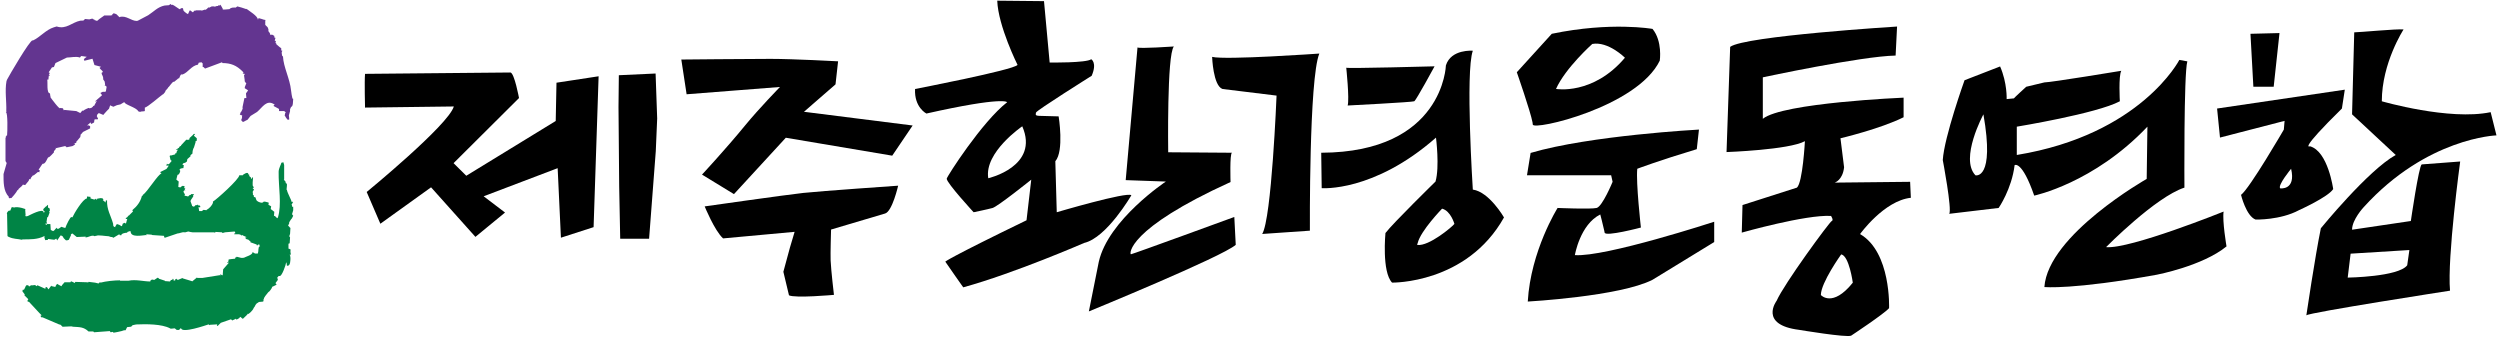 <svg width="288" height="39" viewBox="0 0 288 39" fill="none" xmlns="http://www.w3.org/2000/svg">
<path d="M5.576 9.169C5.591 9.019 5.606 8.868 5.621 8.716H5.667C5.698 8.701 5.727 8.686 5.758 8.671C5.743 8.656 5.727 8.641 5.712 8.625H5.621C5.637 8.596 5.651 8.565 5.667 8.535C5.682 8.505 5.696 8.474 5.712 8.444H5.758C5.727 8.414 5.696 8.383 5.667 8.353H5.621V8.308C5.743 8.126 5.863 7.945 5.984 7.764C6.06 7.75 6.136 7.734 6.211 7.719C6.272 7.568 6.331 7.416 6.392 7.265C6.831 7.054 7.269 6.841 7.707 6.63C8.19 6.63 8.753 6.461 9.203 6.63C9.219 6.617 9.232 6.601 9.248 6.585C9.264 6.555 9.278 6.524 9.293 6.494C9.309 6.51 9.323 6.524 9.339 6.539V6.449C9.552 6.48 9.762 6.51 9.974 6.539V6.585H9.928C9.838 6.661 9.747 6.737 9.656 6.812C9.672 6.843 9.686 6.873 9.702 6.902V6.993H9.747C10.05 6.918 10.352 6.841 10.654 6.767C10.73 7.009 10.806 7.249 10.881 7.492C11.107 7.553 11.334 7.612 11.561 7.673H11.606V7.719C11.561 7.75 11.515 7.779 11.47 7.809C11.486 7.825 11.5 7.839 11.515 7.854H11.47C11.592 7.976 11.712 8.096 11.833 8.218V8.308C11.788 8.339 11.742 8.369 11.697 8.398C11.712 8.46 11.727 8.519 11.742 8.58C11.742 8.58 11.94 8.895 11.879 9.125C11.94 9.214 11.998 9.305 12.059 9.396C12.075 9.503 12.089 9.607 12.105 9.714V9.759C12.091 9.804 12.075 9.849 12.059 9.895C12.091 9.88 12.12 9.865 12.15 9.849V9.895H12.195C12.211 9.926 12.225 9.956 12.241 9.986C12.256 9.972 12.27 9.956 12.286 9.94V9.986C12.256 10.167 12.225 10.348 12.195 10.529H12.15V10.575H11.833C11.742 10.62 11.651 10.665 11.561 10.711C11.622 10.788 11.682 10.863 11.742 10.938V10.983C11.502 11.195 11.259 11.406 11.017 11.617C11.003 11.649 10.987 11.678 10.971 11.709H11.017C11.048 11.678 11.078 11.648 11.107 11.617H11.152C11.062 11.785 10.971 11.951 10.881 12.117V12.162C10.835 12.177 10.79 12.192 10.745 12.207C10.715 12.252 10.683 12.298 10.654 12.344H10.608V12.388C10.518 12.419 10.427 12.45 10.337 12.48C10.291 12.465 10.246 12.45 10.2 12.433C10.2 12.433 9.682 12.643 9.611 12.751H9.475C9.4 12.842 9.323 12.933 9.248 13.023C9.099 12.949 8.947 12.871 8.795 12.797C8.328 12.751 7.858 12.705 7.389 12.66V12.705H7.344C7.314 12.63 7.283 12.554 7.254 12.48C7.149 12.465 7.043 12.45 6.936 12.433C6.936 12.748 5.897 11.331 5.847 11.255H5.803V11.21C5.893 11.21 5.872 11.177 5.803 11.119C5.789 10.998 5.772 10.877 5.758 10.756C5.334 10.756 5.521 9.442 5.44 9.169H5.576ZM0.996 22.636C0.951 22.726 1.102 22.923 1.178 22.817H1.314C1.314 22.817 1.919 22.173 1.994 21.91H2.085C2.1 21.863 2.114 21.819 2.13 21.774C2.266 21.653 2.402 21.531 2.538 21.411C2.569 21.366 2.599 21.32 2.629 21.275H2.674C2.751 21.29 2.826 21.305 2.9 21.32C3.037 21.154 3.173 20.987 3.309 20.822C3.324 20.762 3.339 20.701 3.354 20.64H3.49V20.685C3.521 20.61 3.551 20.535 3.581 20.459C3.657 20.368 3.732 20.277 3.807 20.187H3.853V20.232C4.02 20.096 4.186 19.96 4.352 19.824H4.488C4.503 19.84 4.518 19.854 4.533 19.87V19.824C4.548 19.749 4.563 19.672 4.578 19.598C4.533 19.583 4.488 19.567 4.442 19.552C4.594 19.325 4.744 19.099 4.896 18.872H4.941C5.268 18.872 5.413 18.262 5.576 18.101C5.576 18.272 6.155 17.612 6.211 17.556V17.421C6.287 17.331 6.362 17.239 6.438 17.149H6.483C6.452 17.12 6.422 17.088 6.392 17.059H6.347V17.014C6.362 17.028 6.377 17.043 6.392 17.059H6.483C6.816 16.983 7.147 16.907 7.48 16.832C7.511 16.847 7.541 16.861 7.571 16.877V16.832C7.602 16.877 7.632 16.921 7.662 16.968C7.888 16.921 8.115 16.877 8.342 16.832C8.418 16.787 8.493 16.741 8.568 16.695C8.6 16.682 8.629 16.666 8.659 16.65C8.645 16.636 8.629 16.621 8.613 16.604C8.629 16.591 8.643 16.575 8.659 16.559H8.478C8.6 16.515 8.72 16.469 8.841 16.423C8.81 16.409 8.779 16.394 8.75 16.378C8.917 16.183 9.083 15.986 9.248 15.789C9.264 15.698 9.278 15.607 9.293 15.517C9.28 15.502 9.264 15.488 9.248 15.472H9.293V15.517C9.384 15.412 9.475 15.306 9.566 15.199C9.838 15.064 10.11 14.927 10.382 14.791V14.519C10.307 14.49 10.231 14.459 10.155 14.429H10.11V14.473H10.064V14.429C10.187 14.323 10.307 14.217 10.427 14.111C10.443 14.127 10.457 14.142 10.472 14.156V14.292C10.563 14.248 10.654 14.202 10.745 14.156C10.776 14.143 10.806 14.127 10.835 14.111C10.851 14.006 10.865 13.9 10.881 13.794C10.896 13.78 10.911 13.764 10.926 13.749H11.243C11.259 13.734 11.273 13.719 11.289 13.703V13.658C11.243 13.567 11.198 13.476 11.152 13.386C11.169 13.326 11.182 13.266 11.198 13.204C11.259 13.146 11.319 13.084 11.38 13.023C11.561 13.1 11.742 13.174 11.923 13.25V13.204C12.059 13.055 12.195 12.903 12.332 12.751C12.392 12.692 12.452 12.63 12.513 12.569C12.529 12.555 12.543 12.54 12.558 12.524C12.604 12.388 12.649 12.252 12.694 12.117C12.71 12.132 12.724 12.146 12.74 12.162C12.846 12.207 12.95 12.252 13.057 12.298C13.193 12.238 13.329 12.177 13.465 12.117C13.601 12.087 13.737 12.056 13.873 12.026C14.025 11.935 14.175 11.844 14.326 11.754C14.326 12.054 15.697 12.365 15.914 12.797C15.944 12.873 16.201 12.916 16.276 12.842C16.398 12.842 16.684 12.812 16.684 12.797V12.388C16.961 12.388 18.436 11.084 18.725 10.892C18.755 10.878 18.785 10.863 18.815 10.847C18.892 10.756 18.966 10.665 19.042 10.575V10.485C19.148 10.364 19.253 10.242 19.359 10.121V10.076C19.467 10.076 19.936 9.258 20.04 9.442C20.191 9.321 20.341 9.199 20.493 9.079V9.034H20.629C20.674 8.929 20.72 8.822 20.765 8.716C20.796 8.671 20.826 8.625 20.856 8.58H21.033C21.695 8.334 22.047 7.573 22.805 7.446C22.836 7.371 22.866 7.295 22.896 7.22C23.003 7.206 23.107 7.19 23.213 7.174C23.259 7.22 23.304 7.265 23.349 7.31V7.719H23.44C23.5 7.779 23.56 7.84 23.621 7.9C24.271 7.659 24.921 7.416 25.571 7.174V7.129C25.586 7.174 25.601 7.22 25.616 7.265C26.594 7.265 27.246 7.534 27.929 8.218C27.96 8.248 27.99 8.278 28.019 8.308H28.065C28.035 8.353 28.004 8.398 27.974 8.444V8.489H28.156V8.535H28.2C28.187 8.566 28.171 8.596 28.156 8.625C28.141 8.641 28.125 8.655 28.11 8.671C28.141 8.883 28.171 9.094 28.2 9.305H28.156C28.216 9.396 28.275 9.487 28.336 9.577H28.382C28.322 9.729 28.262 9.879 28.2 10.031V10.167C28.322 10.243 28.442 10.319 28.564 10.393V10.439C28.488 10.545 28.412 10.65 28.336 10.756C28.353 10.938 28.366 11.119 28.382 11.3H28.156C28.08 11.663 28.004 12.026 27.929 12.388C28.052 12.388 27.806 12.905 27.702 12.978C27.688 13.039 27.672 13.098 27.657 13.159C27.643 13.174 27.627 13.19 27.611 13.204C27.702 13.235 27.792 13.266 27.883 13.295H27.929C27.914 13.311 27.899 13.325 27.883 13.34V13.567C27.869 13.613 27.854 13.658 27.838 13.703C27.792 13.749 27.763 13.93 27.883 13.93C27.914 13.975 27.945 14.021 27.974 14.066C28.156 13.975 28.336 13.885 28.518 13.794C28.636 13.649 28.752 13.501 28.868 13.354C29.119 13.201 29.368 13.048 29.619 12.893C30.248 12.357 30.71 11.432 31.602 12.026C31.616 12.041 31.631 12.056 31.646 12.071C31.616 12.087 31.585 12.101 31.556 12.117V12.162H31.51V12.207C31.707 12.313 31.903 12.418 32.1 12.524C32.115 12.54 32.13 12.554 32.145 12.569V12.797H32.735C32.796 12.842 32.855 12.887 32.916 12.933C32.902 12.964 32.887 12.993 32.87 13.023C32.796 13.1 32.861 13.202 32.785 13.277C32.771 13.277 33.113 13.869 33.188 13.794H33.233C33.264 13.78 33.295 13.764 33.324 13.749C33.31 13.598 33.295 13.447 33.279 13.295C33.324 13.129 33.369 12.962 33.415 12.797V12.705C33.369 12.705 33.46 12.433 33.55 12.298C33.784 12.298 33.749 11.567 33.777 11.391C33.748 11.377 33.717 11.361 33.687 11.346C33.657 11.195 33.626 11.044 33.596 10.892C33.575 10.739 33.554 10.586 33.532 10.433C33.392 9.037 32.655 7.75 32.599 6.494C32.569 6.48 32.537 6.465 32.508 6.449C32.541 6.449 32.365 6.028 32.508 5.905V5.814H32.373C32.388 5.755 32.402 5.694 32.417 5.633C32.404 5.603 32.388 5.572 32.373 5.542C32.312 5.497 32.251 5.451 32.191 5.406C32.07 5.301 31.949 5.195 31.828 5.089V4.998C31.798 4.984 31.767 4.969 31.737 4.953C31.753 4.878 31.767 4.801 31.783 4.726C31.737 4.712 31.692 4.696 31.646 4.681C31.677 4.576 31.707 4.47 31.737 4.364C31.692 4.35 31.646 4.333 31.602 4.318V4.137C31.526 4.092 31.45 4.046 31.375 4.001H31.193C31.179 4.016 31.163 4.03 31.148 4.046C31.134 3.987 31.118 3.926 31.102 3.865C31.088 3.835 31.072 3.804 31.057 3.774C31.011 3.714 30.966 3.653 30.921 3.593V3.366C30.891 3.291 30.86 3.215 30.831 3.139C30.74 3.049 30.649 2.958 30.558 2.867V2.369C30.574 2.354 30.588 2.339 30.604 2.323C30.574 2.309 30.543 2.294 30.513 2.278H30.423C30.332 2.248 30.241 2.217 30.15 2.187C30.045 2.157 29.939 2.126 29.833 2.096C29.803 2.112 29.772 2.126 29.742 2.142V2.233H29.697C29.697 1.853 28.687 1.245 28.382 1.009V1.054C28.2 0.994 28.019 0.933 27.838 0.872C27.672 0.827 27.505 0.782 27.339 0.737C27.279 0.782 27.219 0.827 27.158 0.872C26.867 0.872 26.649 0.835 26.432 1.054C26.251 1.069 26.069 1.084 25.888 1.1H25.662V1.009C25.586 0.872 25.51 0.737 25.434 0.6H25.389V0.555H25.344V0.6C25.299 0.616 25.253 0.63 25.208 0.646C25.179 0.632 25.148 0.616 25.117 0.6V0.691H24.982C24.891 0.722 24.8 0.752 24.709 0.782V0.737H24.392C24.301 0.782 24.21 0.827 24.121 0.872H24.03V0.827C23.97 0.888 23.909 0.947 23.848 1.009C23.834 1.024 23.819 1.038 23.802 1.054C23.743 1.085 23.682 1.115 23.621 1.145V1.1C23.485 1.145 23.349 1.19 23.213 1.235V1.19H22.533V1.235H22.351C22.322 1.296 22.291 1.355 22.262 1.417V1.371C22.246 1.387 22.231 1.401 22.216 1.417C22.111 1.341 22.005 1.265 21.898 1.19C21.884 1.206 21.869 1.22 21.854 1.235V1.19C21.794 1.326 21.733 1.462 21.672 1.598H21.581C21.581 1.583 21.182 1.35 21.128 1.19C21.114 1.115 21.097 1.038 21.082 0.963H21.038C21.022 0.949 21.006 0.933 20.991 0.918C20.962 0.933 20.931 0.947 20.901 0.963C20.887 0.949 20.871 0.933 20.856 0.918C20.826 0.963 20.795 1.009 20.765 1.054H20.674C20.448 0.904 20.221 0.752 19.994 0.6H19.949C19.935 0.587 19.919 0.571 19.904 0.555H19.723C19.708 0.541 19.692 0.525 19.677 0.51V0.464H19.631C19.617 0.48 19.602 0.494 19.586 0.51C19.541 0.541 19.496 0.571 19.45 0.6C19.287 0.613 19.123 0.624 18.958 0.637C18.149 0.808 17.732 1.33 17.074 1.754C16.657 1.975 16.24 2.195 15.823 2.414V2.369C15.809 2.384 15.793 2.398 15.777 2.414C15.082 2.414 14.54 1.738 13.782 1.961V2.006C13.768 1.992 13.752 1.976 13.737 1.961C13.632 1.856 13.526 1.749 13.419 1.643C13.345 1.613 13.268 1.582 13.193 1.552H13.103V1.507C13.027 1.583 12.95 1.659 12.875 1.734V1.779H12.921V1.825C12.875 1.795 12.83 1.764 12.785 1.734V1.779H12.014C12.014 1.809 11.341 2.227 11.243 2.369H11.198V2.414C11.107 2.384 11.017 2.353 10.926 2.323H10.881V2.278C10.896 2.248 10.806 2.217 10.745 2.233C10.745 2.061 10.39 2.206 10.291 2.233C10.125 2.218 9.958 2.203 9.793 2.187C9.733 2.248 9.672 2.308 9.611 2.369H9.566C9.461 2.373 9.354 2.377 9.25 2.382C8.291 2.566 7.642 3.42 6.528 3.049C6.42 3.081 6.312 3.112 6.205 3.145C5.277 3.429 4.634 4.284 3.762 4.681V4.635C3.421 4.635 1.079 8.661 0.815 9.169C0.794 9.229 0.771 9.288 0.748 9.347C0.544 10.485 0.764 11.646 0.724 12.797C0.74 12.812 0.754 12.826 0.77 12.842C0.74 12.857 0.709 12.871 0.679 12.887V12.933C0.91 12.933 0.859 15.209 0.815 15.607H0.77C0.724 15.652 0.679 15.698 0.634 15.743H0.724C0.71 15.775 0.695 15.805 0.679 15.834H0.634V18.554C0.679 18.631 0.724 18.707 0.77 18.781C0.649 19.205 0.528 19.627 0.407 20.05C0.407 20.929 0.383 22.02 0.996 22.636Z" fill="#633590"/>
<path d="M33.777 23.269C33.718 23.255 33.657 23.24 33.597 23.225H33.551V23.179C33.653 23.179 33.086 22.214 33.052 21.864H33.007C33.022 21.714 33.036 21.562 33.052 21.411V21.184C32.993 21.139 32.932 21.093 32.87 21.048H32.825V21.002C32.841 21.018 32.855 21.032 32.87 21.048C32.902 21.034 32.932 21.018 32.961 21.002C32.947 20.989 32.932 20.973 32.916 20.958C32.841 20.867 32.765 20.776 32.689 20.685H32.735V19.008C32.705 18.903 32.674 18.796 32.644 18.69H32.599C32.569 18.706 32.537 18.72 32.508 18.736H32.417C32.417 18.874 32.106 19.368 32.1 19.779C32.07 21.634 32.485 23.53 32.009 25.084H31.964V25.129H31.918C31.828 25.038 31.737 24.947 31.646 24.856C31.617 24.873 31.585 24.886 31.556 24.902C31.571 24.736 31.585 24.569 31.601 24.404C31.526 24.343 31.45 24.283 31.375 24.222C31.315 24.177 31.254 24.13 31.192 24.086V24.041C31.208 23.951 31.223 23.86 31.238 23.769C31.134 23.708 31.028 23.648 30.921 23.587C30.937 23.512 30.951 23.435 30.966 23.361C30.937 23.346 30.905 23.331 30.876 23.315C30.755 23.285 30.633 23.254 30.513 23.225H30.467C30.453 23.24 30.438 23.254 30.423 23.269V23.179C30.408 23.194 30.392 23.209 30.377 23.225V23.269C30.331 23.285 30.286 23.3 30.241 23.315V23.361C29.996 23.361 29.585 23.233 29.515 22.997C29.486 22.907 29.454 22.817 29.425 22.726H29.38C29.334 22.712 29.289 22.696 29.243 22.68V22.5C29.198 22.484 29.152 22.469 29.108 22.453C29.123 22.439 29.137 22.424 29.152 22.408C29.139 22.303 29.123 22.198 29.108 22.092C29.152 22.016 29.198 21.939 29.243 21.864V21.774C29.198 21.759 29.152 21.744 29.108 21.728C29.123 21.714 29.137 21.698 29.152 21.683H29.108C29.139 21.668 29.168 21.653 29.198 21.637C29.214 21.623 29.227 21.608 29.243 21.593C29.198 21.517 29.152 21.441 29.108 21.366V21.002C29.123 20.822 29.137 20.64 29.152 20.459H29.108V20.413H29.062V20.459C29.048 20.504 29.032 20.549 29.017 20.594H28.972V20.64C28.942 20.565 28.91 20.488 28.881 20.413C28.835 20.384 28.79 20.352 28.744 20.323V20.277C28.73 20.264 28.715 20.247 28.7 20.232C28.73 20.218 28.7 20.08 28.7 20.096H28.608C28.608 19.669 27.966 20.136 27.883 20.232V20.187H27.566C27.566 20.639 24.949 22.986 24.528 23.225C24.53 23.267 24.532 23.308 24.535 23.349C24.429 23.683 24.108 24.011 23.802 24.177V24.216C23.681 24.204 23.56 24.19 23.44 24.177C23.38 24.222 23.32 24.267 23.259 24.313H22.941C22.927 24.207 22.911 24.102 22.896 23.994C22.881 23.981 22.866 23.966 22.85 23.951V23.905C22.927 23.89 23.002 23.875 23.077 23.86V23.814C23.063 23.769 23.047 23.723 23.032 23.677H22.896C22.881 23.693 22.866 23.707 22.85 23.723V23.677H22.896C22.881 23.663 22.866 23.648 22.85 23.633C22.836 23.618 22.821 23.602 22.805 23.587V23.542C22.791 23.558 22.775 23.571 22.759 23.587C22.745 23.602 22.73 23.617 22.715 23.633H22.533C22.488 23.677 22.442 23.723 22.397 23.769C22.383 23.784 22.367 23.798 22.351 23.814V23.769C22.337 23.784 22.322 23.798 22.306 23.814C22.246 23.784 22.186 23.752 22.125 23.723V23.677C22.066 23.512 22.005 23.345 21.944 23.179C21.959 23.134 21.974 23.088 21.989 23.043C22.08 22.907 22.17 22.771 22.261 22.635V22.5H22.215C22.246 22.484 22.277 22.469 22.306 22.453H22.351C22.337 22.424 22.322 22.393 22.306 22.363H21.989V22.453H21.898C21.869 22.469 21.837 22.483 21.808 22.5C21.763 22.544 21.717 22.589 21.672 22.635C21.612 22.621 21.551 22.606 21.49 22.589C21.415 22.575 21.339 22.56 21.264 22.544V22.5C21.279 22.469 21.293 22.438 21.309 22.408C21.25 22.303 21.189 22.198 21.128 22.092C21.159 22.032 21.189 21.97 21.218 21.91H21.264V21.955C21.294 21.941 21.324 21.925 21.355 21.91C21.34 21.895 21.324 21.879 21.309 21.864C21.294 21.834 21.279 21.804 21.264 21.774H21.218V21.728C21.233 21.744 21.248 21.758 21.264 21.774C21.294 21.759 21.324 21.744 21.355 21.728C21.34 21.714 21.324 21.698 21.309 21.683C21.324 21.668 21.339 21.653 21.355 21.637C21.309 21.653 21.264 21.667 21.218 21.683V21.637C21.233 21.593 21.248 21.547 21.264 21.502V21.456C21.204 21.442 21.143 21.427 21.082 21.411H21.038C21.022 21.427 21.007 21.441 20.991 21.456V21.411C20.991 21.396 20.946 21.441 20.946 21.456C20.887 21.502 20.826 21.547 20.765 21.593H20.72C20.69 21.578 20.658 21.562 20.629 21.547H20.541C20.556 21.351 20.569 21.153 20.583 20.958H20.629C20.524 20.867 20.418 20.776 20.312 20.685C20.357 20.504 20.401 20.323 20.448 20.141C20.642 20.141 20.742 19.839 20.765 19.687C20.751 19.658 20.735 19.627 20.72 19.598H20.674V19.552C20.72 19.506 20.765 19.462 20.81 19.416C20.887 19.401 20.962 19.387 21.038 19.371H21.128C21.143 19.25 21.157 19.128 21.173 19.008H21.038V18.962C21.052 18.918 21.066 18.872 21.082 18.827C21.173 18.796 21.264 18.765 21.355 18.736C21.415 18.69 21.475 18.645 21.535 18.6C21.551 18.509 21.565 18.419 21.581 18.328C21.703 18.223 21.823 18.117 21.944 18.01V17.874C22.02 17.815 22.095 17.754 22.17 17.693C22.17 17.412 22.224 17.179 22.351 16.968C22.412 16.772 22.472 16.575 22.533 16.378C22.519 16.364 22.503 16.349 22.488 16.333C22.548 16.287 22.608 16.243 22.669 16.198V15.925C22.564 15.834 22.458 15.743 22.351 15.652V15.607C22.397 15.548 22.442 15.488 22.488 15.426H22.306C22.292 15.457 22.277 15.488 22.261 15.517C22.111 15.652 21.959 15.789 21.808 15.925C21.823 15.956 21.837 15.986 21.854 16.016C21.808 16.047 21.763 16.076 21.717 16.106H21.49V16.061C21.279 16.287 21.066 16.515 20.856 16.741V16.832H20.765V16.786C20.705 16.877 20.645 16.968 20.583 17.058H20.538C20.463 17.12 20.386 17.179 20.312 17.239H20.266V17.285H20.312C20.372 17.27 20.432 17.256 20.492 17.239V17.194H20.538C20.524 17.209 20.508 17.224 20.492 17.239C20.433 17.346 20.372 17.45 20.312 17.556C20.327 17.573 20.341 17.587 20.357 17.603C20.343 17.618 20.327 17.632 20.312 17.649H20.221C20.207 17.679 20.191 17.709 20.175 17.738V17.784C20.009 17.829 19.843 17.874 19.677 17.92V17.874C19.631 17.905 19.586 17.935 19.541 17.965C19.572 18.101 19.602 18.237 19.631 18.372C19.647 18.404 19.661 18.434 19.677 18.464H19.722C19.737 18.495 19.752 18.525 19.767 18.554C19.677 18.66 19.586 18.765 19.496 18.872C19.482 18.888 19.465 18.901 19.45 18.918H19.268V18.872H19.223C19.209 18.933 19.194 18.992 19.178 19.053V19.098H19.223C19.268 19.084 19.314 19.069 19.359 19.053H19.405V19.144C19.329 19.25 19.253 19.354 19.178 19.462C18.937 19.583 18.695 19.703 18.453 19.823C18.484 19.87 18.513 19.915 18.543 19.96H18.588V20.005C18.257 20.005 16.963 22.128 16.457 22.453V22.544H16.367C16.359 22.561 16.348 22.577 16.34 22.594C16.187 23.233 15.771 23.782 15.279 24.177C15.264 24.207 15.249 24.236 15.233 24.267H15.279C15.294 24.298 15.308 24.328 15.324 24.358C15.173 24.51 15.022 24.66 14.87 24.811V24.856C14.856 24.842 14.841 24.827 14.825 24.811C14.766 24.888 14.705 24.962 14.644 25.038C14.585 25.068 14.523 25.099 14.463 25.129C14.478 25.144 14.492 25.158 14.508 25.174V25.22H14.689C14.675 25.235 14.659 25.249 14.644 25.265C14.599 25.432 14.553 25.598 14.508 25.764C14.463 25.733 14.417 25.702 14.372 25.672H14.326C14.267 25.704 14.206 25.733 14.145 25.764C14.116 25.854 14.084 25.944 14.054 26.035C14.04 26.05 14.025 26.064 14.009 26.081V26.035H13.964C13.888 25.99 13.812 25.944 13.737 25.899C13.646 25.87 13.556 25.838 13.465 25.809C13.405 25.899 13.345 25.99 13.284 26.081V26.171C13.238 26.157 13.193 26.142 13.148 26.126C13.117 26.095 13.086 26.064 13.057 26.035C13.047 25.94 13.036 25.845 13.024 25.749C12.759 24.81 12.296 24.158 12.331 23.088H12.195V23.134C12.181 23.194 12.165 23.254 12.15 23.315H12.105V23.269C12.014 23.194 11.923 23.119 11.833 23.043C11.864 23.029 11.894 23.013 11.923 22.997C11.894 22.952 11.863 22.907 11.833 22.862C11.757 22.847 11.681 22.832 11.606 22.817V22.862C11.592 22.847 11.576 22.832 11.561 22.817H11.47V22.862H11.243C11.214 22.907 11.182 22.952 11.152 22.997H11.062C11.078 22.968 11.092 22.937 11.107 22.907H10.971V22.952H10.926C10.912 22.968 10.896 22.982 10.88 22.997C10.731 22.952 10.579 22.907 10.427 22.862V22.68C10.291 22.666 10.155 22.65 10.019 22.635V22.862C9.568 22.862 8.506 24.641 8.342 25.038C8.296 25.024 8.251 25.008 8.205 24.992V25.084C8.205 24.75 7.569 26.048 7.525 26.261C7.466 26.248 7.405 26.232 7.344 26.217C7.254 26.187 7.162 26.155 7.072 26.126C6.967 26.202 6.861 26.277 6.755 26.352H6.574C6.559 26.323 6.544 26.291 6.528 26.261V26.217C6.437 26.323 6.347 26.428 6.256 26.534C6.21 26.566 6.165 26.595 6.12 26.626C6.029 26.579 5.938 26.534 5.848 26.489C5.834 26.261 5.818 26.035 5.803 25.809H5.485V25.764C5.455 25.795 5.424 25.825 5.395 25.854V25.899H5.349C5.304 25.87 5.258 25.838 5.213 25.809V25.764H5.395V25.581C5.38 25.598 5.365 25.612 5.349 25.627C5.38 25.432 5.41 25.235 5.44 25.038C5.471 25.024 5.501 25.008 5.53 24.992C5.591 24.827 5.651 24.66 5.712 24.494C5.698 24.434 5.682 24.373 5.667 24.313C5.698 24.298 5.727 24.283 5.757 24.267C5.743 24.192 5.727 24.115 5.712 24.041H5.757C5.682 23.994 5.606 23.951 5.53 23.905V23.677H5.576C5.546 23.663 5.515 23.648 5.485 23.633V23.587C5.44 23.648 5.395 23.707 5.349 23.769H5.304C5.199 23.875 5.093 23.98 4.987 24.086V24.222C5.048 24.283 5.107 24.342 5.168 24.404C5.154 24.418 5.138 24.433 5.122 24.448H5.077V24.494H5.032C5.032 23.883 3.325 24.842 3.173 24.902H3.127C3.113 24.888 3.098 24.873 3.082 24.856V24.902C3.052 24.917 3.021 24.932 2.991 24.947C2.962 24.888 2.931 24.827 2.901 24.766H2.946C2.932 24.554 2.916 24.342 2.901 24.13C3.211 24.13 2.009 23.741 1.631 23.905C1.556 23.89 1.48 23.875 1.404 23.86C1.375 23.875 1.343 23.889 1.314 23.905V23.951C1.268 24.057 1.223 24.161 1.178 24.267H1.087C0.997 24.192 0.694 24.6 0.815 24.63C0.831 25.462 0.845 26.291 0.861 27.123V27.169C0.846 27.213 1.005 27.302 1.032 27.3C1.525 27.541 1.973 27.5 2.537 27.622C2.553 27.608 2.568 27.592 2.583 27.577C3.507 27.577 4.315 27.594 5.077 27.213C5.093 27.2 5.107 27.185 5.122 27.169V27.395C5.154 27.486 5.183 27.577 5.213 27.668C5.319 27.654 5.424 27.637 5.53 27.622V27.531H5.576C5.682 27.546 5.787 27.562 5.893 27.577C6.015 27.592 6.135 27.606 6.256 27.622C6.332 27.577 6.408 27.531 6.483 27.486C6.514 27.546 6.544 27.606 6.574 27.668V27.712C6.709 27.517 6.845 27.32 6.981 27.123H7.027C7.087 27.155 7.147 27.185 7.207 27.213C7.254 27.291 7.299 27.366 7.344 27.442C7.42 27.517 7.495 27.592 7.571 27.668H7.661V27.712C7.752 27.683 7.843 27.653 7.934 27.622C8.024 27.427 8.114 27.23 8.205 27.033H8.16V26.987C8.221 26.958 8.28 26.927 8.342 26.896C8.509 27.033 8.675 27.169 8.84 27.305C9.189 27.291 9.536 27.274 9.883 27.26C9.869 27.291 9.853 27.32 9.838 27.35C10.237 27.35 10.566 27.02 10.926 27.213C10.957 27.2 10.987 27.185 11.017 27.169C11.045 27.167 11.072 27.166 11.099 27.164C11.307 27.041 12.198 27.213 12.513 27.213C12.604 27.246 12.694 27.274 12.785 27.305H12.921C12.966 27.336 13.012 27.366 13.057 27.395C13.284 27.26 13.51 27.123 13.737 26.987C13.768 27.033 13.798 27.078 13.828 27.123C13.859 27.109 13.888 27.094 13.918 27.078C13.934 27.094 13.948 27.107 13.964 27.123C13.964 26.878 14.45 26.814 14.644 26.806C14.659 26.776 14.674 26.745 14.689 26.715C14.78 26.686 14.87 26.654 14.961 26.626H15.007C15.022 26.64 15.036 26.654 15.052 26.67C15.052 27.411 16.421 27.104 16.82 27.078C16.836 27.094 16.85 27.107 16.865 27.123V26.987C17.062 27.003 17.258 27.017 17.455 27.033C17.486 27.049 17.516 27.063 17.546 27.078C17.999 27.109 18.453 27.14 18.906 27.169V27.35H18.951C18.972 27.362 18.992 27.371 19.012 27.383C19.491 27.221 19.968 27.058 20.448 26.896C20.704 26.896 20.957 26.71 21.264 26.761H21.355C21.461 26.732 21.565 26.699 21.672 26.67H21.717C21.717 26.686 22.17 26.776 22.17 26.761H24.664C24.695 26.776 24.724 26.79 24.755 26.806H24.8V26.715C25.058 26.732 25.315 26.745 25.571 26.761C25.587 26.776 25.601 26.79 25.616 26.806V26.851C25.722 26.821 25.827 26.79 25.934 26.761C26.296 26.732 26.659 26.699 27.022 26.67C27.038 26.686 27.051 26.699 27.067 26.715C27.082 26.761 27.097 26.806 27.113 26.851C27.098 26.867 27.082 26.881 27.067 26.896C27.053 26.883 27.038 26.867 27.022 26.851C27.007 26.896 26.992 26.942 26.976 26.987H27.521C27.581 27.003 27.641 27.017 27.702 27.033C27.733 27.065 27.763 27.094 27.792 27.123C27.854 27.109 27.913 27.094 27.974 27.078V27.123C28.11 27.185 28.246 27.244 28.382 27.305V27.35H28.291C28.277 27.366 28.262 27.38 28.246 27.395C28.246 27.411 28.411 27.637 28.564 27.577C28.67 27.668 28.775 27.758 28.881 27.848C28.867 27.865 28.851 27.879 28.835 27.894C28.821 27.88 28.806 27.865 28.79 27.848C28.776 27.894 29.062 28.001 29.062 27.985C29.229 28.046 29.395 28.105 29.561 28.167C29.576 28.211 29.591 28.256 29.606 28.302C29.651 28.256 29.697 28.211 29.742 28.167H29.878C29.894 28.243 29.908 28.317 29.924 28.393C29.939 28.409 29.953 28.423 29.969 28.438H29.924V28.393H29.878C29.742 28.47 29.772 29.028 29.742 29.028C29.728 29.088 29.712 29.148 29.697 29.209H29.38C29.305 29.164 29.227 29.119 29.152 29.073V29.028H29.108C29.108 29.387 28.308 29.562 28.065 29.708V29.662C28.05 29.678 28.034 29.692 28.019 29.708H27.792C27.611 29.662 27.43 29.618 27.248 29.572V29.618C27.189 29.648 27.128 29.678 27.067 29.708C27.082 29.739 27.097 29.768 27.113 29.798C26.962 29.813 26.811 29.828 26.659 29.844C26.554 29.859 26.448 29.873 26.342 29.889C26.328 29.98 26.312 30.07 26.296 30.161C26.251 30.177 26.206 30.191 26.16 30.206V30.252H26.342V30.297C26.13 30.54 25.918 30.78 25.707 31.023C25.693 31.22 25.677 31.414 25.662 31.612V31.703H25.571C25.526 31.673 25.48 31.642 25.434 31.612C25.421 31.598 25.405 31.582 25.39 31.566V31.748C25.375 31.734 25.36 31.719 25.344 31.703H25.299C24.634 31.809 23.968 31.914 23.304 32.02H22.715V31.975H22.669C22.654 31.99 22.639 32.005 22.624 32.02C22.458 32.156 22.291 32.293 22.125 32.428V32.383H22.08C22.035 32.368 21.989 32.353 21.944 32.337C21.641 32.247 21.339 32.156 21.038 32.065V32.02C20.856 32.097 20.674 32.171 20.492 32.247H20.448V32.202H20.401C20.388 32.217 20.372 32.231 20.357 32.247V32.202H20.401C20.388 32.171 20.372 32.14 20.357 32.111C20.343 32.127 20.327 32.14 20.312 32.156V32.111C20.282 32.127 20.25 32.14 20.221 32.156C20.207 32.187 20.191 32.217 20.175 32.247V32.337C20.13 32.323 20.084 32.308 20.039 32.293V32.337C20.025 32.323 20.009 32.308 19.994 32.293V32.156H19.948V32.111H19.904V32.156C19.889 32.171 19.873 32.186 19.858 32.202C19.844 32.217 19.829 32.231 19.813 32.247H19.722C19.692 32.277 19.661 32.308 19.631 32.337C19.617 32.368 19.602 32.399 19.586 32.428C19.405 32.414 19.223 32.399 19.041 32.383H18.997V32.337C18.77 32.262 18.543 32.186 18.316 32.111C18.302 32.127 18.287 32.14 18.271 32.156V32.111H18.316C18.302 32.08 18.287 32.05 18.271 32.02H18.18V31.975C18.044 32.065 17.908 32.156 17.773 32.247C17.681 32.233 17.591 32.217 17.5 32.202C17.44 32.247 17.38 32.293 17.319 32.337V32.428C16.579 32.428 15.63 32.165 14.825 32.337H13.828V32.293C13.194 32.293 12.197 32.391 11.561 32.564V32.519H11.47V32.61C11.456 32.596 11.44 32.579 11.425 32.564C11.411 32.579 11.395 32.595 11.38 32.61V32.655H11.334C11.214 32.625 11.092 32.595 10.971 32.564C10.731 32.534 10.488 32.503 10.246 32.474H10.2V32.519H10.155C10.141 32.534 10.126 32.548 10.11 32.564V32.519C9.627 32.505 9.142 32.489 8.659 32.474V32.519C8.645 32.534 8.629 32.548 8.613 32.564C8.6 32.579 8.584 32.595 8.568 32.61C8.554 32.596 8.539 32.579 8.523 32.564C8.478 32.534 8.432 32.503 8.387 32.474H8.296V32.428H8.16C8.146 32.459 8.13 32.489 8.114 32.519H7.435C7.33 32.641 7.224 32.761 7.117 32.881V32.972C7.072 32.958 7.027 32.942 6.981 32.927C6.845 32.851 6.709 32.775 6.574 32.701C6.514 32.791 6.453 32.881 6.392 32.972V33.063C6.256 33.033 6.12 33.002 5.984 32.972H5.938V32.927H5.893C5.803 33.049 5.712 33.169 5.621 33.289C5.607 33.305 5.591 33.319 5.576 33.335C5.516 33.244 5.455 33.154 5.395 33.063C5.349 33.078 5.304 33.092 5.258 33.109C5.244 33.124 5.229 33.139 5.213 33.154C5.229 33.184 5.243 33.214 5.258 33.244H5.168C4.896 33.124 4.623 33.002 4.352 32.881V32.836C4.322 32.867 4.291 32.897 4.261 32.927C4.247 32.942 4.231 32.957 4.216 32.972C4.201 32.958 4.186 32.942 4.17 32.927C4.125 32.897 4.08 32.866 4.034 32.836C3.898 32.851 3.762 32.866 3.626 32.881V32.836C3.551 32.881 3.475 32.927 3.4 32.972C3.385 32.988 3.369 33.002 3.354 33.018C3.324 32.972 3.293 32.927 3.263 32.881C3.25 32.867 3.233 32.851 3.217 32.836C3.188 32.851 3.157 32.866 3.127 32.881C3.113 32.867 3.098 32.851 3.082 32.836C3.037 32.881 2.991 32.927 2.946 32.972V33.018C2.887 33.139 2.826 33.259 2.765 33.38H2.674C2.615 33.305 2.568 33.577 2.583 33.562C2.674 33.684 2.765 33.803 2.855 33.924C2.841 33.955 2.826 33.985 2.81 34.015C2.962 34.167 3.111 34.316 3.263 34.468C3.233 34.513 3.203 34.56 3.173 34.605V34.74H3.217C3.263 34.755 3.309 34.77 3.354 34.786C3.748 35.21 4.14 35.632 4.533 36.055C4.623 36.145 4.714 36.237 4.805 36.328C4.76 36.343 4.714 36.356 4.669 36.372C4.685 36.403 4.698 36.434 4.714 36.463H4.669C4.7 36.494 4.73 36.525 4.76 36.554H4.896C5.53 36.826 6.165 37.098 6.8 37.37C6.861 37.385 6.92 37.399 6.981 37.415C7.058 37.492 7.133 37.567 7.207 37.642C7.541 37.628 7.873 37.612 8.205 37.596C8.282 37.612 8.357 37.626 8.434 37.641C9.203 37.689 9.642 37.663 10.2 38.186H10.745C10.776 38.217 10.806 38.247 10.835 38.277C11.44 38.231 12.044 38.186 12.649 38.141C12.68 38.186 12.71 38.231 12.74 38.277C12.83 38.262 12.921 38.247 13.012 38.231C13.027 38.262 13.041 38.292 13.057 38.322C13.057 38.351 14.127 38.141 14.281 38.05H14.463C14.523 37.93 14.583 37.807 14.644 37.687C14.78 37.673 14.915 37.657 15.052 37.642H15.097C15.158 37.583 15.218 37.521 15.279 37.461C15.415 37.433 15.55 37.406 15.687 37.377C16.863 37.322 18.64 37.324 19.586 37.823C19.617 37.838 19.647 37.853 19.677 37.869C19.829 37.855 19.978 37.838 20.13 37.823C20.207 37.884 20.282 37.944 20.357 38.005H20.629C20.705 37.93 20.78 37.853 20.856 37.778C20.856 38.479 23.794 37.443 24.029 37.37C24.075 37.401 24.121 37.43 24.165 37.461C24.181 37.447 24.195 37.43 24.21 37.415C24.468 37.401 24.724 37.385 24.982 37.37C24.997 37.356 25.011 37.341 25.027 37.324C25.013 37.385 24.997 37.445 24.982 37.506C25.013 37.521 25.042 37.536 25.073 37.551C25.194 37.43 25.315 37.309 25.434 37.189C25.829 37.052 26.221 36.916 26.614 36.781C26.659 36.826 26.705 36.871 26.75 36.916C26.886 36.857 27.022 36.796 27.157 36.735V36.69C27.189 36.735 27.219 36.781 27.248 36.826C27.355 36.767 27.459 36.705 27.566 36.644C27.596 36.599 27.627 36.554 27.656 36.508H27.702C27.717 36.525 27.732 36.538 27.747 36.554C27.823 36.615 27.899 36.673 27.974 36.735C27.974 36.71 28.453 36.313 28.518 36.191C28.504 36.177 28.488 36.161 28.473 36.145H28.518V36.191C28.704 36.191 29.13 35.713 29.198 35.556V35.511C29.274 35.406 29.349 35.3 29.425 35.194H29.38C29.44 35.119 29.501 35.042 29.561 34.968C29.651 34.908 29.742 34.846 29.833 34.786H29.878C30.03 34.772 30.18 34.755 30.331 34.74V34.649C30.363 34.605 30.392 34.56 30.423 34.513H30.331V34.468H30.286V34.423C30.301 34.438 30.316 34.452 30.331 34.468C30.363 34.455 30.392 34.438 30.423 34.423C30.274 34.423 30.809 33.776 30.876 33.697C30.907 33.667 30.937 33.637 30.966 33.606C30.966 33.676 31.34 33.219 31.375 33.018H31.419C31.571 32.942 31.721 32.866 31.873 32.791C31.86 32.776 31.843 32.761 31.828 32.745C31.814 32.716 31.798 32.684 31.783 32.655H31.737V32.61C31.828 32.489 31.918 32.367 32.009 32.247C31.995 32.171 31.98 32.095 31.964 32.02V32.065C31.949 32.051 31.934 32.036 31.918 32.02C31.98 31.945 32.039 31.869 32.1 31.794H32.236C32.488 31.794 32.924 30.534 32.961 30.252H33.007C33.022 30.374 33.036 30.494 33.052 30.614H33.143C33.458 30.614 33.46 29.951 33.46 29.708C33.446 29.602 33.43 29.496 33.415 29.39H33.369V29.345H33.46C33.475 29.331 33.49 29.316 33.506 29.3C33.491 29.209 33.475 29.119 33.46 29.028C33.475 28.907 33.475 28.695 33.46 28.71H33.415C33.415 28.696 33.113 28.605 33.233 28.575V28.076C33.279 28.062 33.324 28.046 33.369 28.03C33.385 27.803 33.399 27.577 33.415 27.35C33.385 27.305 33.354 27.26 33.324 27.213C33.355 27.123 33.385 27.033 33.415 26.942C33.43 26.701 33.445 26.459 33.46 26.217C33.446 26.232 33.43 26.246 33.415 26.261C33.401 26.232 33.385 26.201 33.369 26.171C33.31 26.113 33.249 26.05 33.188 25.99C33.233 25.899 33.279 25.809 33.324 25.718C33.214 25.718 33.533 25.24 33.597 25.174V25.22C33.657 25.099 33.717 24.977 33.777 24.856C33.733 24.797 33.687 24.736 33.642 24.675C33.687 24.525 33.733 24.373 33.777 24.222V23.814H33.642V23.677C33.628 23.648 33.612 23.617 33.597 23.587H33.551V23.542C33.566 23.558 33.58 23.571 33.597 23.587C33.642 23.497 33.687 23.405 33.733 23.315C33.748 23.301 33.762 23.285 33.777 23.269Z" fill="#008445"/>
<path d="M113.848 20.534C113.359 17.542 117.765 14.55 117.765 14.55C119.779 19.174 113.848 20.534 113.848 20.534ZM130.334 22.492C129.844 22.057 121.738 24.45 121.738 24.45L121.574 18.575C122.608 17.378 121.955 13.407 121.955 13.407L119.942 13.352C119.126 13.352 119.344 13.189 119.344 12.972C119.344 12.754 125.763 8.728 125.763 8.728C126.416 7.205 125.709 6.824 125.709 6.824C125.165 7.259 120.921 7.205 120.921 7.205L120.269 0.132L114.882 0.078C114.991 3.016 117.222 7.477 117.222 7.477C116.732 8.075 105.415 10.252 105.415 10.252C105.307 12.373 106.721 13.08 106.721 13.08C115.699 11.067 116.025 11.775 116.025 11.775C113.142 14.006 109.061 20.37 109.061 20.588C109.061 21.089 112.162 24.45 112.162 24.45C112.162 24.45 113.74 24.125 114.338 23.961C114.937 23.798 118.8 20.697 118.8 20.697L118.256 25.375C109.278 29.728 108.897 30.14 108.897 30.14C109.387 30.87 110.965 33.101 110.965 33.101C116.895 31.469 124.893 27.987 124.893 27.987C127.504 27.389 130.334 22.492 130.334 22.492Z" fill="black"/>
<path d="M130.279 29.293C130.116 29.293 129.789 26.41 141.759 20.969C141.759 20.969 141.65 17.705 141.922 17.596L134.577 17.542C134.577 17.542 134.414 6.28 135.23 5.355C135.23 5.355 131.258 5.627 131.041 5.464L129.681 20.751L134.305 20.915C134.305 20.915 127.668 25.322 126.58 30.163L125.437 35.876C125.437 35.876 140.833 29.565 142.357 28.205L142.193 24.995C142.193 24.995 130.442 29.293 130.279 29.293Z" fill="black"/>
<path d="M139.637 6.552C139.637 6.552 139.746 9.871 140.833 10.251L147.059 11.013C147.059 11.013 146.492 25.212 145.404 26.953L150.899 26.573C150.899 26.573 150.79 9.055 151.987 6.171C151.987 6.171 141.16 6.933 139.637 6.552Z" fill="black"/>
<path d="M155.252 12.155C155.252 12.155 162.705 11.775 162.923 11.666C163.14 11.557 165.262 7.64 165.262 7.64C165.262 7.64 155.306 7.912 155.088 7.803C155.088 7.803 155.469 11.393 155.252 12.155Z" fill="black"/>
<path d="M163.284 28.218C163.216 28.21 163.3 28.076 163.318 27.999C163.646 26.594 166.127 24.038 166.127 24.038C167.13 24.289 167.548 25.794 167.548 25.794C167.297 26.128 164.622 28.385 163.284 28.218ZM169.669 21.84C169.669 21.84 168.798 8.292 169.669 5.845C169.669 5.845 167.167 5.627 166.568 7.531C166.568 7.531 166.296 17.542 152.205 17.596L152.259 21.676C152.259 21.676 158.244 22.166 165.426 15.855C165.426 15.855 165.861 19.228 165.371 20.915C165.371 20.915 160.475 25.702 159.604 26.844C159.604 26.844 159.169 31.305 160.365 32.557C160.365 32.557 168.962 32.721 173.26 25.049C173.26 25.049 171.572 22.112 169.669 21.84Z" fill="black"/>
<path d="M183.431 5.063C185.27 4.729 187.193 6.651 187.193 6.651C183.515 10.998 179.252 10.246 179.252 10.246C180.339 7.822 183.431 5.063 183.431 5.063ZM176.576 14.342C176.576 15.094 188.614 12.336 191.206 6.986C191.206 6.986 191.54 4.751 190.37 3.33C190.37 3.33 185.605 2.472 178.765 3.893L174.737 8.323C174.737 8.323 176.31 12.825 176.547 14.099C176.566 14.203 176.576 14.285 176.576 14.342Z" fill="black"/>
<path d="M181.425 29.389C181.425 29.389 182.01 25.878 184.351 24.707C184.351 24.707 184.67 25.918 184.806 26.559C184.826 26.653 184.842 26.734 184.853 26.797C184.936 27.299 189.032 26.213 189.032 26.213C189.032 26.213 188.447 21.03 188.614 19.442C188.614 19.442 191.038 18.521 195.469 17.184L195.72 14.927C195.72 14.927 183.18 15.596 176.326 17.617L175.908 20.194H185.605L185.772 20.945C185.772 20.945 184.602 23.788 183.933 23.956C183.264 24.123 179.434 23.956 179.434 23.956C179.434 23.956 176.333 28.887 175.999 34.739C175.999 34.739 186.607 34.153 190.37 32.231L197.476 27.884V25.544C197.476 25.544 184.936 29.639 181.425 29.389Z" fill="black"/>
<path d="M209.764 33.987C209.764 32.566 212.105 29.305 212.105 29.305C213.025 29.471 213.442 32.565 213.442 32.565C211.101 35.491 209.764 33.987 209.764 33.987ZM220.13 22.785L220.047 20.945L211.353 21.037C211.353 21.037 212.272 20.779 212.439 19.274L212.022 15.93C212.022 15.93 216.62 14.843 219.295 13.506V11.249C219.295 11.249 205.333 11.834 203.077 13.688V8.908C203.077 8.908 214.363 6.484 218.375 6.4L218.542 3.057C218.542 3.057 200.987 4.144 199.315 5.398L198.897 17.518C198.897 17.518 206.086 17.267 207.925 16.264C207.925 16.264 207.675 21.03 207.006 21.614L200.736 23.621L200.652 26.797C200.652 26.797 208.008 24.707 210.935 24.875C210.935 24.875 211.269 25.376 211.019 25.46C210.768 25.544 205.501 32.732 204.665 34.655C204.665 34.655 202.576 37.413 207.257 37.999C207.257 37.999 212.751 38.917 213.253 38.667C213.253 38.667 217.037 36.168 217.622 35.499C217.622 35.499 217.874 29.054 214.279 26.965C214.279 26.965 217.037 23.119 220.13 22.785Z" fill="black"/>
<path d="M227.57 20.194C225.731 18.271 228.49 13.172 228.49 13.172C229.827 20.779 227.57 20.194 227.57 20.194ZM256.16 24.373C256.16 24.373 245.377 28.72 242.618 28.47C242.618 28.47 248.302 22.701 251.646 21.614C251.646 21.614 251.563 8.491 251.981 7.069L251.061 6.902C251.061 6.902 246.63 15.512 232.335 17.853V14.593C232.335 14.593 241.531 13.088 244.206 11.667C244.206 11.667 244.039 8.742 244.373 8.156C244.373 8.156 236.265 9.494 235.512 9.494L233.422 9.995C233.422 9.995 232.032 11.261 232.001 11.333L231.165 11.416C231.165 11.416 231.248 9.577 230.412 7.655L226.316 9.243C226.316 9.243 223.975 15.763 223.808 18.438C223.808 18.438 224.888 24.129 224.553 24.631L230.245 23.955C230.245 23.955 231.75 21.782 232.084 19.023C232.084 19.023 232.921 18.438 234.341 22.534C234.341 22.534 241.196 21.113 247.382 14.593L247.299 20.612C247.299 20.612 235.93 27.048 235.512 33.066C235.512 33.066 238.772 33.401 248.469 31.646C248.469 31.646 253.736 30.642 256.495 28.385C256.495 28.385 255.993 25.459 256.16 24.373Z" fill="black"/>
<path d="M261.929 9.995L262.598 3.809L259.253 3.893L259.588 9.995H261.929Z" fill="black"/>
<path d="M262.681 21.699C262.347 21.364 263.935 19.442 263.935 19.442C264.52 21.949 262.681 21.699 262.681 21.699ZM268.784 21.782C268.784 21.782 268.199 17.435 266.109 16.85C266.109 16.85 264.687 17.519 269.787 12.503L270.121 10.33L255.408 12.503L255.743 15.847L263.183 13.924L263.099 14.927C263.099 14.927 259.17 21.699 258.167 22.45C258.167 22.45 258.751 24.875 259.839 25.293C259.839 25.293 262.681 25.377 264.855 24.206C264.855 24.206 268.199 22.702 268.784 21.782Z" fill="black"/>
<path d="M277.311 30.559C276.307 31.896 270.456 31.98 270.456 31.98L270.79 29.222L277.561 28.804L277.311 30.559ZM278.982 18.94C278.648 19.107 277.729 25.46 277.729 25.46L270.957 26.463C270.957 25.293 272.294 23.871 272.294 23.871C279.567 15.847 287.593 15.596 287.593 15.596L286.924 12.921C282.159 13.924 274.385 11.667 274.385 11.667C274.385 7.237 276.892 3.392 276.892 3.392C276.14 3.308 271.793 3.726 271.208 3.726L270.957 13.172L275.988 17.853C272.812 19.609 267.362 26.296 267.362 26.296C266.693 29.556 265.691 36.327 265.691 36.327C266.025 35.993 282.242 33.485 282.242 33.485C281.908 29.639 283.413 18.605 283.413 18.605L278.982 18.94Z" fill="black"/>
<path d="M102.784 17.934L90.526 15.867L84.552 22.363L80.872 20.114C80.872 20.114 83.599 17.184 85.838 14.448C87.444 12.486 89.855 10.019 89.855 10.019L79.098 10.86L78.487 6.859C78.487 6.859 86.121 6.782 88.76 6.782C91.4 6.782 96.548 7.063 96.548 7.063L96.252 9.718L92.617 12.877L105.136 14.457L102.784 17.934Z" fill="black"/>
<path d="M101.967 24.595L95.739 26.444C95.739 26.444 95.654 29.247 95.688 30.008C95.739 31.177 96.071 33.968 96.071 33.968C96.071 33.968 91.58 34.375 90.891 34.019L90.244 31.31L90.993 28.547L91.539 26.707L83.298 27.464C82.308 26.557 81.179 23.777 81.179 23.777C81.179 23.777 90.506 22.447 92.527 22.227C94.548 22.007 103.466 21.391 103.466 21.391C103.466 21.391 102.795 24.349 101.967 24.595Z" fill="black"/>
<path d="M74.776 27.501H71.448L71.33 21.458L71.251 12.315L71.29 8.665L75.525 8.469L75.707 13.648L75.546 17.416L74.776 27.501Z" fill="black"/>
<path d="M68.382 26.167L68.96 8.787L64.107 9.528L64.019 13.938L53.716 20.247L52.251 18.796L59.79 11.294C59.79 11.294 59.262 8.432 58.809 8.351L42.052 8.508C41.975 9.384 42.052 12.393 42.052 12.393L52.281 12.265C51.675 14.391 42.243 22.116 42.243 22.116L43.818 25.774L49.659 21.579L54.768 27.288L58.179 24.484L55.717 22.612L64.242 19.373L64.618 27.383L68.382 26.167Z" fill="black"/>
</svg>
